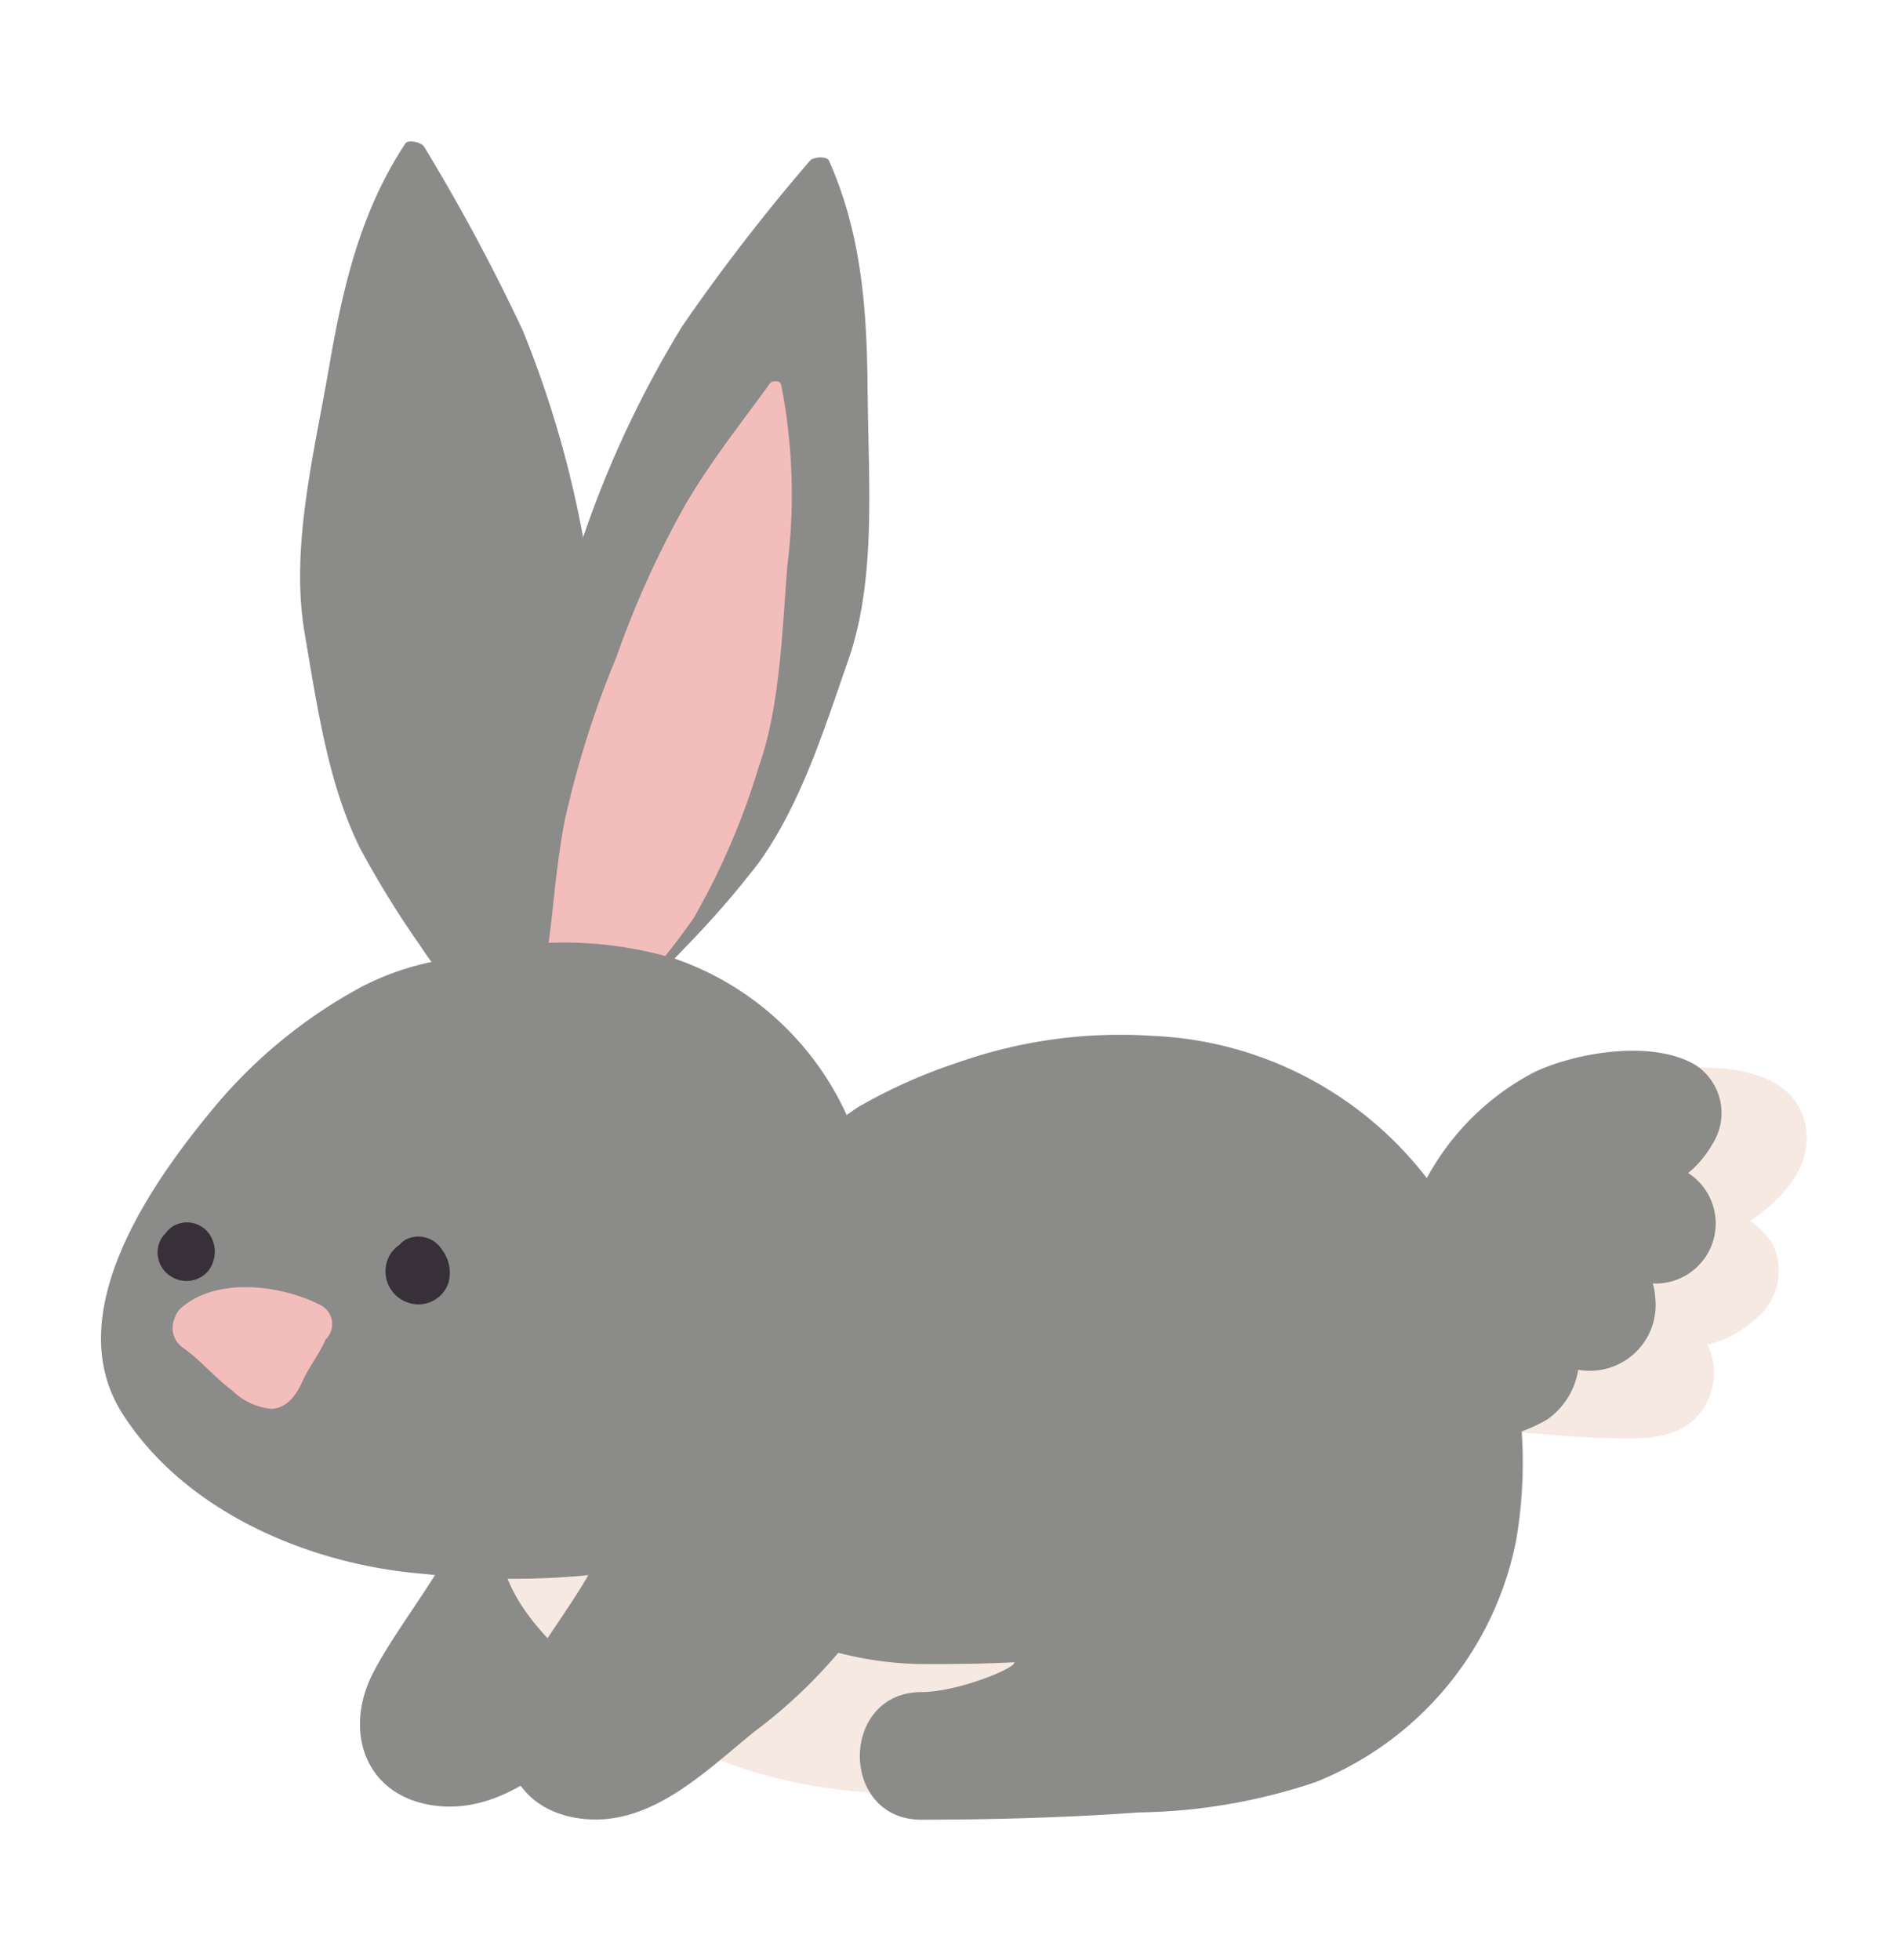 <svg xmlns="http://www.w3.org/2000/svg" xmlns:xlink="http://www.w3.org/1999/xlink" width="94" height="97" viewBox="0 0 94 97">
  <defs>
    <clipPath id="clip-path">
      <rect id="Rechteck_81" data-name="Rechteck 81" width="84.43" height="83.064" fill="none"/>
    </clipPath>
    <clipPath id="clip-path-3">
      <rect id="Rechteck_73" data-name="Rechteck 73" width="15.554" height="16.996" fill="none"/>
    </clipPath>
    <clipPath id="clip-path-4">
      <rect id="Rechteck_74" data-name="Rechteck 74" width="12.901" height="12.334" fill="none"/>
    </clipPath>
    <clipPath id="clip-path-5">
      <rect id="Rechteck_75" data-name="Rechteck 75" width="19.455" height="19.96" fill="none"/>
    </clipPath>
    <clipPath id="clip-path-6">
      <rect id="Rechteck_76" data-name="Rechteck 76" width="17.792" height="25.069" fill="none"/>
    </clipPath>
    <clipPath id="clip-path-7">
      <rect id="Rechteck_77" data-name="Rechteck 77" width="14.035" height="29.575" fill="none"/>
    </clipPath>
    <clipPath id="clip-path-8">
      <rect id="Rechteck_78" data-name="Rechteck 78" width="11.131" height="12.433" fill="none"/>
    </clipPath>
    <clipPath id="clip-path-9">
      <rect id="Rechteck_79" data-name="Rechteck 79" width="12.082" height="32.346" fill="none"/>
    </clipPath>
  </defs>
  <g id="Gruppe_1103" data-name="Gruppe 1103" transform="translate(-1047 -8928)">
    <g id="Gruppe_567" data-name="Gruppe 567" transform="translate(1052 8935)">
      <g id="Gruppe_194" data-name="Gruppe 194" clip-path="url(#clip-path)">
        <g id="Gruppe_193" data-name="Gruppe 193">
          <g id="Gruppe_192" data-name="Gruppe 192" clip-path="url(#clip-path)">
            <path id="Pfad_1220" data-name="Pfad 1220" d="M38.253,115.262a7.206,7.206,0,0,0-2.89.795,2.379,2.379,0,0,0-2.946-1.991,12.892,12.892,0,0,0,.229-1.73c.17-2.867-4.289-2.856-4.459,0-.242,4.087-3.334,7.056-5.132,10.45-1.565,2.958-.415,6.294,3.2,6.654,3.345.332,6.008-2.355,8.391-4.289,2.491-2.022,5.391-4.26,5.833-7.659a2.241,2.241,0,0,0-2.229-2.229" transform="translate(-9.554 -47.053)" fill="#8b8b89"/>
            <g id="Gruppe_173" data-name="Gruppe 173" transform="translate(15.386 63.136)" opacity="0.3" style="mix-blend-mode: multiply;isolation: isolate">
              <g id="Gruppe_172" data-name="Gruppe 172">
                <g id="Gruppe_171" data-name="Gruppe 171" clip-path="url(#clip-path-3)">
                  <path id="Pfad_1221" data-name="Pfad 1221" d="M40.166,115.262a7.206,7.206,0,0,0-2.89.795,2.379,2.379,0,0,0-2.946-1.991,12.892,12.892,0,0,0,.229-1.73c.17-2.867-4.29-2.856-4.459,0s-1.716,5.145-3.248,7.426a7.952,7.952,0,0,1,7.229,7.411.1.1,0,0,1,0,.013c.867-.67,1.69-1.394,2.48-2.035,2.491-2.022,5.391-4.26,5.833-7.659a2.241,2.241,0,0,0-2.229-2.229" transform="translate(-26.853 -110.189)" fill="#8b8b89"/>
                </g>
              </g>
            </g>
            <path id="Pfad_1222" data-name="Pfad 1222" d="M130.942,87.595c1.7-1.139,3.118-2.77,2.746-4.733-.6-3.158-5.129-3.067-7.477-2.646a6.941,6.941,0,0,0-3.986,2,46.112,46.112,0,0,0-2.773,3.733c-2.163,2.853-3.86,6.064-3.958,9.721a1.493,1.493,0,0,0,.312,1,1.519,1.519,0,0,0,1.531,1.279c2.212.029,4.4.355,6.616.391,1.631.026,3.434.154,4.548-1.278a3.248,3.248,0,0,0,.345-3.348,5.178,5.178,0,0,0,2.245-1.166,3.087,3.087,0,0,0,1.02-3.715,3.745,3.745,0,0,0-1.168-1.243" transform="translate(-49.318 -34.163)" fill="#f6e9e1"/>
            <path id="Pfad_1223" data-name="Pfad 1223" d="M126.239,84.6a5.1,5.1,0,0,0,1.193-1.426,2.837,2.837,0,0,0-.852-3.93c-2.125-1.243-5.835-.621-7.912.341a12.741,12.741,0,0,0-6.247,7.3,16,16,0,0,0-.776,5.229c0,1.522-.155,4.048,1.192,5.09a2.175,2.175,0,0,0,.865.416,1.622,1.622,0,0,0,.774.194,7.827,7.827,0,0,0,4.8-1.026,3.721,3.721,0,0,0,1.517-2.449,3.258,3.258,0,0,0,3.809-3.606,2.83,2.83,0,0,0-.12-.666,2.971,2.971,0,0,0,1.759-5.462" transform="translate(-47.672 -33.544)" fill="#8b8b89"/>
            <g id="Gruppe_176" data-name="Gruppe 176" transform="translate(63.967 51.937)" opacity="0.3" style="mix-blend-mode: multiply;isolation: isolate">
              <g id="Gruppe_175" data-name="Gruppe 175">
                <g id="Gruppe_174" data-name="Gruppe 174" clip-path="url(#clip-path-4)">
                  <path id="Pfad_1224" data-name="Pfad 1224" d="M121.21,97.324A8.569,8.569,0,0,1,115.5,95.3a7.619,7.619,0,0,1-2.5-4.66,13.733,13.733,0,0,0-.585,1.4,16.016,16.016,0,0,0-.776,5.229c0,1.523-.155,4.048,1.192,5.09a2.183,2.183,0,0,0,.865.416,1.616,1.616,0,0,0,.774.193,7.825,7.825,0,0,0,4.8-1.025,3.721,3.721,0,0,0,1.517-2.449,3.422,3.422,0,0,0,3.095-1.14,3.075,3.075,0,0,0,.654-1.435,14.753,14.753,0,0,1-3.33.4" transform="translate(-111.639 -90.644)" fill="#8b8b89"/>
                </g>
              </g>
            </g>
            <path id="Pfad_1225" data-name="Pfad 1225" d="M63.156,119.739c-2.187-2.345-5.47-3.49-8.411-4.563-3.265-1.192-6.628-2.129-9.982-3.036-2.492-.674-5.5-1.421-8-.425a4,4,0,0,0-2.453,5.082c-.048,3.454,4.136,6.559,6.582,8.418,5.211,3.962,12.23,4.515,18.577,3.877,2.22-.223,5.516-.693,6.276-3.209.667-2.21-1.18-4.636-2.586-6.143" transform="translate(-14.539 -47.498)" fill="#f6e9e1"/>
            <path id="Pfad_1226" data-name="Pfad 1226" d="M81.606,85.786A18.09,18.09,0,0,0,67,77.227a24.18,24.18,0,0,0-9.664,1.321,26.234,26.234,0,0,0-4.942,2.211A11.782,11.782,0,0,0,49,84.181a3.088,3.088,0,0,0-3.17,1.516,58.154,58.154,0,0,1-4.6,6.991,3.1,3.1,0,0,0,.407,3.714c.018.255.047.508.086.761a2.154,2.154,0,0,0-.953,1.717c-.242,4.088-3.334,7.056-5.132,10.45-1.565,2.958-.415,6.294,3.2,6.654,3.345.332,6.008-2.355,8.391-4.289a25.2,25.2,0,0,0,4.195-3.936,17.163,17.163,0,0,0,4.532.558c1.4,0,2.789-.013,4.178-.089.137.268-2.79,1.474-4.591,1.477-4.064.008-4.072,6.325,0,6.317,3.583-.007,7.165-.1,10.739-.36a28.67,28.67,0,0,0,8.761-1.5,16.257,16.257,0,0,0,9.928-11.952,23.164,23.164,0,0,0-3.373-16.419" transform="translate(-14.929 -32.957)" fill="#8b8b89"/>
            <g id="Gruppe_179" data-name="Gruppe 179" transform="translate(50.951 62.768)" opacity="0.3" style="mix-blend-mode: multiply;isolation: isolate">
              <g id="Gruppe_178" data-name="Gruppe 178">
                <g id="Gruppe_177" data-name="Gruppe 177" clip-path="url(#clip-path-5)">
                  <path id="Pfad_1227" data-name="Pfad 1227" d="M108.213,109.546c-.03.365-.063.731-.111,1.1A21.385,21.385,0,0,1,101.665,123a25.412,25.412,0,0,1-12.742,6.5c.136-.009.273-.015.41-.025a28.671,28.671,0,0,0,8.761-1.5,16.257,16.257,0,0,0,9.928-11.953,20.945,20.945,0,0,0,.191-6.48" transform="translate(-88.923 -109.546)" fill="#8b8b89"/>
                </g>
              </g>
            </g>
            <g id="Gruppe_182" data-name="Gruppe 182" transform="translate(22.723 48.122)" opacity="0.3" style="mix-blend-mode: multiply;isolation: isolate">
              <g id="Gruppe_181" data-name="Gruppe 181">
                <g id="Gruppe_180" data-name="Gruppe 180" clip-path="url(#clip-path-6)">
                  <path id="Pfad_1228" data-name="Pfad 1228" d="M42.782,101.787c-.164,2.766-1.633,5.02-3.123,7.24,6.358.324,12.89-2.15,16.171-7.931A14.67,14.67,0,0,0,57.2,91.443c-.4-2.59-1.306-5.589-3.282-7.457a12.469,12.469,0,0,0-2.914,3.1,3.09,3.09,0,0,0-3.17,1.516,58.161,58.161,0,0,1-4.6,6.991,3.1,3.1,0,0,0,.407,3.714q.027.382.087.761a2.152,2.152,0,0,0-.954,1.716" transform="translate(-39.659 -83.986)" fill="#8b8b89"/>
                </g>
              </g>
            </g>
            <path id="Pfad_1229" data-name="Pfad 1229" d="M17.416,24.3c.618,3.6,1.154,7.464,2.749,10.677a47.165,47.165,0,0,0,2.949,4.783c.981,1.5,2.133,2.784,3.135,4.241a.325.325,0,0,0,.378.141.381.381,0,0,0,.3.152c.752.022,1.529-.113,2.283-.15a3.159,3.159,0,0,0,1.382-.351.411.411,0,0,0,.61-.269,51.04,51.04,0,0,0,.957-6.319,52.572,52.572,0,0,0,.577-5.664c.138-3.936-.693-7.471-1.408-11.252a52.18,52.18,0,0,0-3.1-10.915,96.588,96.588,0,0,0-4.9-9.127c-.1-.174-.765-.38-.927-.135-2.219,3.369-3.087,7.088-3.774,11.08-.717,4.172-1.929,8.916-1.208,13.108" transform="translate(-7.343 0)" fill="#8b8b89"/>
            <g id="Gruppe_185" data-name="Gruppe 185" transform="translate(11.372 14.723)" opacity="0.3" style="mix-blend-mode: multiply;isolation: isolate">
              <g id="Gruppe_184" data-name="Gruppe 184">
                <g id="Gruppe_183" data-name="Gruppe 183" clip-path="url(#clip-path-7)">
                  <path id="Pfad_1230" data-name="Pfad 1230" d="M32.459,31.263C32.1,29.387,31.7,27.522,31.2,25.7a45.749,45.749,0,0,1-2.262,8.9c-.95,3.032-1.62,5.906-4.3,7.9a3.756,3.756,0,0,1-4.789-.564A21.006,21.006,0,0,0,21.3,45.95a47.07,47.07,0,0,0,2.949,4.784c.98,1.5,2.133,2.784,3.135,4.241a.325.325,0,0,0,.378.141.384.384,0,0,0,.3.152c.752.022,1.529-.114,2.284-.15a3.169,3.169,0,0,0,1.382-.351.411.411,0,0,0,.61-.269,51.041,51.041,0,0,0,.957-6.319,52.729,52.729,0,0,0,.576-5.665c.138-3.936-.693-7.471-1.407-11.252" transform="translate(-19.847 -25.695)" fill="#8b8b89"/>
                </g>
              </g>
            </g>
            <path id="Pfad_1231" data-name="Pfad 1231" d="M52.972,13.1c-.023-4.051-.27-7.862-1.909-11.548-.119-.268-.811-.174-.936-.018a96.359,96.359,0,0,0-6.331,8.2A52.168,52.168,0,0,0,38.953,20c-1.324,3.613-2.722,6.964-3.231,10.869a52.7,52.7,0,0,0-.359,5.683,51.086,51.086,0,0,0-.09,6.39.412.412,0,0,0,.558.366,3.164,3.164,0,0,0,1.306.572c.739.159,1.482.421,2.228.522a.382.382,0,0,0,.318-.1.324.324,0,0,0,.4-.077c1.227-1.273,2.574-2.35,3.787-3.67a47.26,47.26,0,0,0,3.693-4.236c2.1-2.908,3.261-6.636,4.46-10.083,1.4-4.017.979-8.9.954-13.129" transform="translate(-15.025 -0.591)" fill="#8b8b89"/>
            <g id="Gruppe_188" data-name="Gruppe 188" transform="translate(20.161 31.379)" opacity="0.3" style="mix-blend-mode: multiply;isolation: isolate">
              <g id="Gruppe_187" data-name="Gruppe 187">
                <g id="Gruppe_186" data-name="Gruppe 186" clip-path="url(#clip-path-8)">
                  <path id="Pfad_1232" data-name="Pfad 1232" d="M41.6,61.254a7.854,7.854,0,0,1-6-6.49c-.148,1.521-.206,3.046-.238,4.579a51.086,51.086,0,0,0-.091,6.39.412.412,0,0,0,.558.366,3.167,3.167,0,0,0,1.306.572c.739.159,1.482.421,2.228.521a.385.385,0,0,0,.319-.1.324.324,0,0,0,.4-.077c1.227-1.273,2.574-2.35,3.787-3.67.822-.894,1.658-1.767,2.451-2.688a7.3,7.3,0,0,1-4.72.6" transform="translate(-35.186 -54.764)" fill="#8b8b89"/>
                </g>
              </g>
            </g>
            <path id="Pfad_1233" data-name="Pfad 1233" d="M50.287,29.8a28.084,28.084,0,0,0-.321-8.928c-.05-.211-.452-.174-.534-.061-1.41,1.947-2.891,3.8-4.164,5.958a47.211,47.211,0,0,0-3.45,7.607,48.29,48.29,0,0,0-2.57,8.152c-.266,1.431-.433,2.875-.583,4.329-.165,1.6-.465,3.28-.477,4.883,0,.257.168.366.294.307a1.637,1.637,0,0,0,.708.5c.412.158.819.4,1.239.51A.189.189,0,0,0,40.616,53a.156.156,0,0,0,.231-.04c.786-.913,1.627-1.67,2.408-2.619a35.108,35.108,0,0,0,2.392-3.056,35.81,35.81,0,0,0,3.22-7.49c1.066-3,1.152-6.755,1.419-9.994" transform="translate(-16.307 -8.85)" fill="#f3bdbb"/>
            <g id="Gruppe_191" data-name="Gruppe 191" transform="translate(21.88 11.875)" opacity="0.3" style="mix-blend-mode: multiply;isolation: isolate">
              <g id="Gruppe_190" data-name="Gruppe 190">
                <g id="Gruppe_189" data-name="Gruppe 189" clip-path="url(#clip-path-9)">
                  <path id="Pfad_1234" data-name="Pfad 1234" d="M40.2,45.977c.234-7.158,3.923-13.6,6.858-20a7.435,7.435,0,0,1,3.205-3.433c-.078-.555-.172-1.11-.3-1.662-.05-.211-.452-.174-.534-.061-1.41,1.947-2.891,3.8-4.163,5.958a47.164,47.164,0,0,0-3.451,7.607,48.28,48.28,0,0,0-2.57,8.153c-.266,1.43-.433,2.874-.583,4.328-.166,1.6-.465,3.28-.477,4.883,0,.257.169.366.295.308a1.63,1.63,0,0,0,.708.5c.412.159.819.4,1.239.51A.189.189,0,0,0,40.615,53a.155.155,0,0,0,.231-.04c.525-.611,1.075-1.155,1.616-1.73A7.1,7.1,0,0,1,40.2,45.977" transform="translate(-38.186 -20.725)" fill="#f3bdbb"/>
                </g>
              </g>
            </g>
            <path id="Pfad_1235" data-name="Pfad 1235" d="M38.009,81.307a14.577,14.577,0,0,0-9.553-11.291,19.305,19.305,0,0,0-10.983-.037A13.472,13.472,0,0,0,12.881,71.4,24.842,24.842,0,0,0,5.666,77.28c-3.175,3.8-7.758,10.289-4.606,15.235,3.138,4.924,9.366,7.5,14.944,7.933a39.055,39.055,0,0,0,9.362-.078,17.805,17.805,0,0,0,8.278-4.339c4.078-3.638,5.338-9.505,4.366-14.724" transform="translate(0 -29.55)" fill="#8b8b89"/>
            <path id="Pfad_1236" data-name="Pfad 1236" d="M13.487,99.844c-1.923-.976-5.074-1.394-6.848.124a1.071,1.071,0,0,0-.335.49,1.2,1.2,0,0,0,.4,1.514c.877.613,1.557,1.463,2.42,2.1a3.211,3.211,0,0,0,1.955.921c.807-.054,1.241-.712,1.546-1.387.324-.716.825-1.326,1.129-2.042a1.06,1.06,0,0,0-.265-1.719" transform="translate(-2.641 -42.261)" fill="#f3bdbb"/>
            <path id="Pfad_1237" data-name="Pfad 1237" d="M27.358,95.243a1.375,1.375,0,0,0-1.84-.482,1.4,1.4,0,0,0-.267.233,1.789,1.789,0,0,0-.422.414,1.633,1.633,0,0,0,1.353,2.533,1.561,1.561,0,0,0,1.507-1.113,1.889,1.889,0,0,0-.331-1.585" transform="translate(-10.476 -40.384)" fill="#373038"/>
            <path id="Pfad_1238" data-name="Pfad 1238" d="M7.5,94.038a1.351,1.351,0,0,0-1.84-.482,1.461,1.461,0,0,0-.41.391,1.109,1.109,0,0,0-.195.254,1.381,1.381,0,0,0,.482,1.84,1.408,1.408,0,0,0,1.88-.3A1.55,1.55,0,0,0,7.5,94.038" transform="translate(-2.083 -39.873)" fill="#373038"/>
          </g>
        </g>
      </g>
    </g>
    <rect id="Rechteck_866" data-name="Rechteck 866" width="94" height="97" transform="translate(1047 8928)" fill="none"/>
  </g>
</svg>

